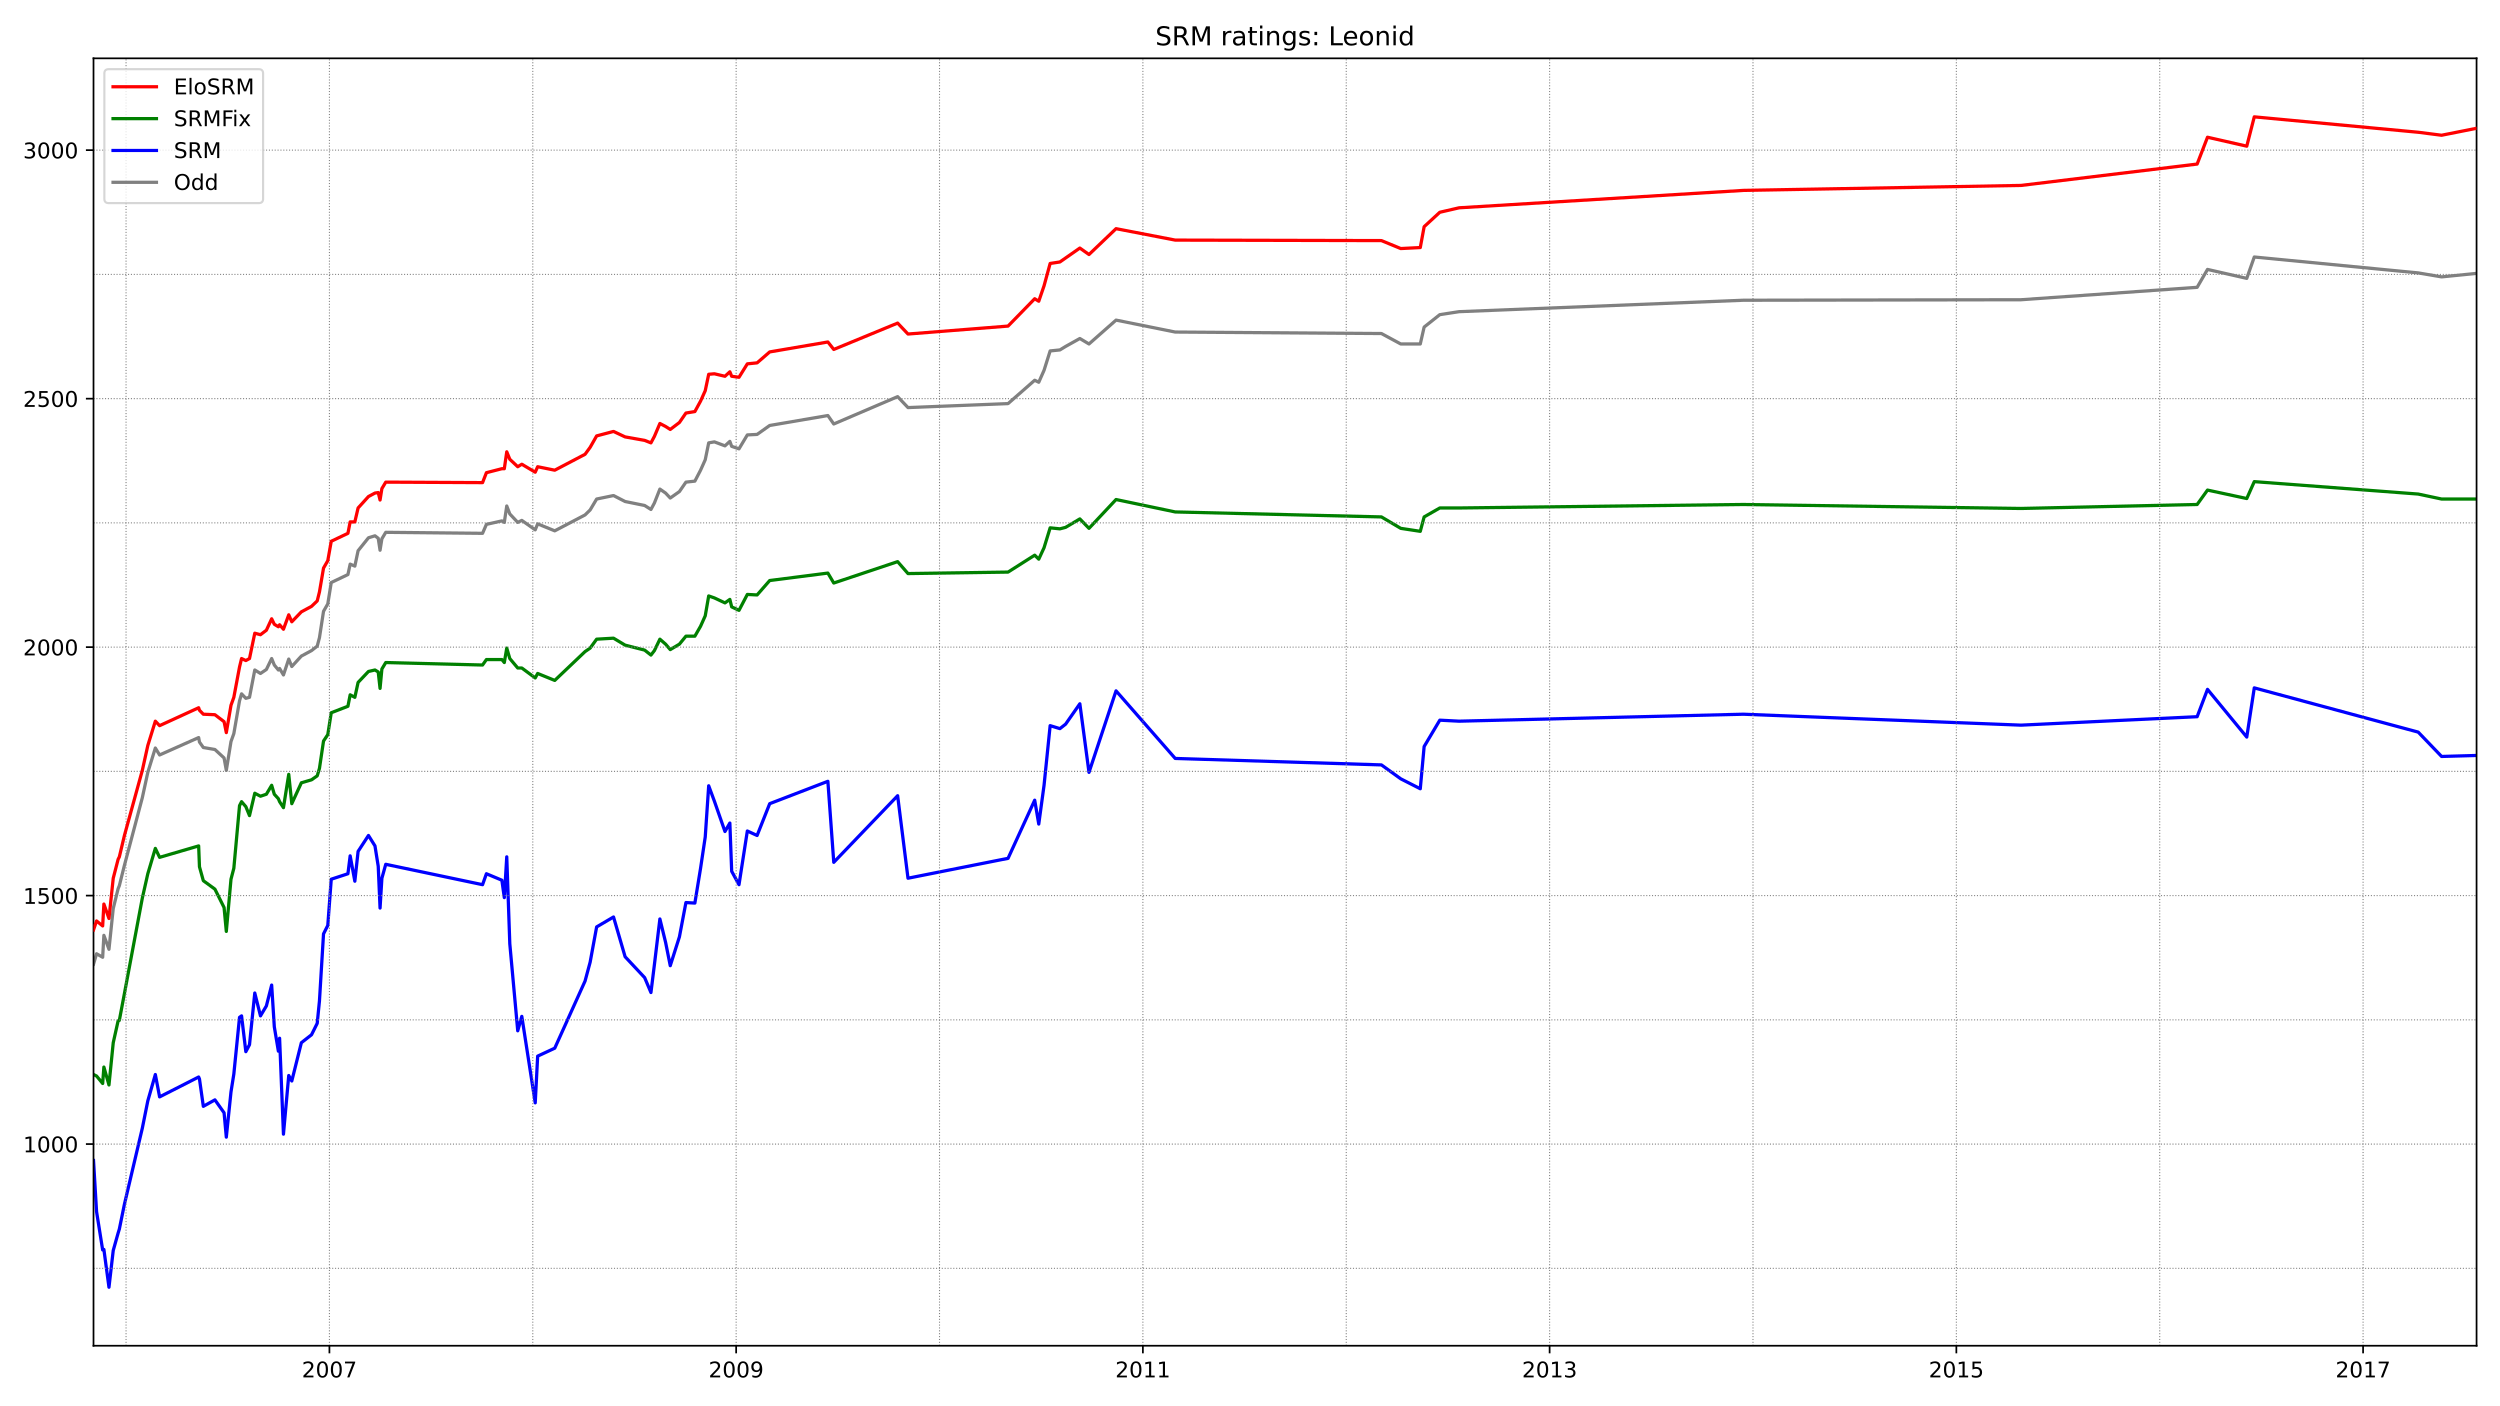 <?xml version="1.0" encoding="utf-8" standalone="no"?>
<!DOCTYPE svg PUBLIC "-//W3C//DTD SVG 1.1//EN"
  "http://www.w3.org/Graphics/SVG/1.1/DTD/svg11.dtd">
<!-- Created with matplotlib (https://matplotlib.org/) -->
<svg height="648pt" version="1.1" viewBox="0 0 1152 648" width="1152pt" xmlns="http://www.w3.org/2000/svg" xmlns:xlink="http://www.w3.org/1999/xlink">
 <defs>
  <style type="text/css">*{stroke-linecap:butt;stroke-linejoin:round;}</style>
 </defs>
 <g id="figure_1">
  <g id="patch_1">
   <path d="M 0 648 
L 1152 648 
L 1152 0 
L 0 0 
z
" style="fill:#ffffff;"/>
  </g>
  <g id="axes_1">
   <g id="patch_2">
    <path d="M 43.09 620.12 
L 1141.2 620.12 
L 1141.2 26.88 
L 43.09 26.88 
z
" style="fill:#ffffff;"/>
   </g>
   <g id="line2d_1">
    <path clip-path="url(#p9b3bb4337b)" d="M 43.09 444.301 
L 44.496 439.492 
L 47.307 441.095 
L 47.869 431.018 
L 50.212 437.43 
L 52.18 418.652 
L 54.429 409.492 
L 54.991 408.118 
L 57.334 398.728 
L 65.581 367.584 
L 68.111 355.904 
L 71.578 344.683 
L 73.546 347.889 
L 91.539 339.874 
L 91.914 341.935 
L 93.694 344.454 
L 99.036 345.37 
L 103.253 349.263 
L 104.284 354.988 
L 106.439 341.706 
L 107.751 338.042 
L 110.375 322.927 
L 111.312 319.721 
L 113.28 321.782 
L 114.967 321.324 
L 117.403 308.729 
L 120.027 310.332 
L 122.745 308.5 
L 125.181 303.462 
L 126.399 306.439 
L 128.274 308.729 
L 128.836 308.042 
L 130.616 311.019 
L 133.053 303.691 
L 134.459 307.126 
L 138.863 302.317 
L 143.549 299.798 
L 146.173 297.737 
L 147.203 293.844 
L 149.078 281.706 
L 151.046 278.271 
L 152.639 268.424 
L 160.323 264.76 
L 161.354 259.951 
L 163.509 260.867 
L 165.009 253.768 
L 169.788 247.814 
L 172.787 246.897 
L 174.286 248.043 
L 175.129 253.539 
L 175.973 248.272 
L 177.753 245.294 
L 222.36 245.752 
L 224.14 241.63 
L 231.262 240.027 
L 232.387 240.714 
L 233.512 233.157 
L 234.917 236.821 
L 238.572 240.714 
L 240.446 239.798 
L 246.631 244.149 
L 247.756 241.401 
L 255.627 244.607 
L 269.59 237.279 
L 271.933 234.989 
L 274.932 229.951 
L 282.71 228.348 
L 288.052 231.096 
L 297.048 232.928 
L 299.953 234.76 
L 301.546 231.783 
L 304.076 225.371 
L 306.7 227.203 
L 308.855 229.493 
L 313.072 226.516 
L 316.071 222.165 
L 320.195 221.707 
L 322.818 216.669 
L 324.974 211.86 
L 326.567 204.073 
L 329.191 203.615 
L 334.064 205.447 
L 336.313 203.386 
L 337.156 205.676 
L 340.53 206.821 
L 344.372 200.409 
L 348.87 200.18 
L 354.68 196.058 
L 381.482 191.478 
L 384.199 195.371 
L 413.625 182.776 
L 418.404 187.814 
L 464.51 185.982 
L 476.786 175.219 
L 478.661 176.135 
L 481.097 170.639 
L 483.908 161.707 
L 488.406 161.249 
L 491.03 159.646 
L 497.59 155.982 
L 501.807 158.501 
L 514.271 147.509 
L 541.541 153.005 
L 636.564 153.692 
L 645.467 158.501 
L 654.463 158.501 
L 656.244 150.715 
L 663.459 144.99 
L 672.362 143.616 
L 803.37 138.349 
L 931.286 138.12 
L 1012.441 132.395 
L 1017.22 124.15 
L 1035.306 128.272 
L 1038.773 118.425 
L 1114.305 125.753 
L 1125.082 127.585 
L 1141.2 125.982 
" style="fill:none;stroke:#808080;stroke-linecap:square;stroke-width:1.5;"/>
   </g>
   <g id="line2d_2">
    <path clip-path="url(#p9b3bb4337b)" d="M 43.09 534.758 
L 44.496 558.346 
L 47.307 575.979 
L 47.869 575.75 
L 50.212 593.155 
L 52.18 576.208 
L 54.429 568.193 
L 54.991 566.361 
L 57.334 554.911 
L 65.581 519.873 
L 68.111 507.277 
L 71.578 495.14 
L 73.546 505.445 
L 91.539 496.285 
L 91.914 497.201 
L 93.694 509.796 
L 99.036 506.819 
L 103.253 512.773 
L 104.284 523.995 
L 106.439 503.155 
L 107.751 494.911 
L 110.375 468.804 
L 111.312 468.117 
L 113.28 484.606 
L 114.967 481.4 
L 117.403 457.583 
L 120.027 468.117 
L 122.745 463.537 
L 125.181 453.919 
L 126.399 473.155 
L 128.274 484.377 
L 128.836 478.423 
L 130.616 522.621 
L 133.053 495.598 
L 134.459 498.117 
L 138.863 480.484 
L 143.549 476.82 
L 146.173 471.552 
L 147.203 461.247 
L 149.078 430.331 
L 151.046 426.438 
L 152.639 405.141 
L 160.323 402.622 
L 161.354 394.377 
L 163.509 406.057 
L 165.009 392.316 
L 169.788 384.988 
L 172.787 389.797 
L 174.286 399.186 
L 175.129 418.423 
L 175.973 404.683 
L 177.753 398.27 
L 222.36 407.66 
L 224.14 402.622 
L 231.262 405.599 
L 232.387 413.614 
L 233.512 394.835 
L 234.917 434.911 
L 238.572 474.987 
L 240.446 468.346 
L 246.631 508.193 
L 247.756 486.667 
L 255.627 483.003 
L 269.59 452.087 
L 271.933 443.385 
L 274.932 427.125 
L 282.71 422.545 
L 288.052 440.866 
L 297.048 450.484 
L 299.953 457.354 
L 301.546 444.53 
L 304.076 423.461 
L 306.7 434.224 
L 308.855 444.988 
L 313.072 431.705 
L 316.071 415.904 
L 320.195 416.133 
L 322.818 400.103 
L 324.974 385.675 
L 326.567 362.088 
L 329.191 369.187 
L 334.064 383.156 
L 336.313 379.263 
L 337.156 401.477 
L 340.53 407.66 
L 344.372 382.927 
L 348.87 384.988 
L 354.68 370.332 
L 381.482 360.026 
L 384.199 397.354 
L 413.625 366.668 
L 418.404 404.683 
L 464.51 395.522 
L 476.786 368.729 
L 478.661 379.721 
L 481.097 361.859 
L 483.908 334.378 
L 488.406 335.752 
L 491.03 333.691 
L 497.59 324.302 
L 501.807 355.904 
L 514.271 318.347 
L 541.541 349.492 
L 636.564 352.469 
L 645.467 358.881 
L 654.463 363.462 
L 656.244 343.996 
L 663.459 331.859 
L 672.362 332.317 
L 803.37 329.111 
L 931.286 334.149 
L 1012.441 330.256 
L 1017.22 317.66 
L 1035.306 339.645 
L 1038.773 316.973 
L 1114.305 337.355 
L 1125.082 348.576 
L 1141.2 348.118 
" style="fill:none;stroke:#0000ff;stroke-linecap:square;stroke-width:1.5;"/>
   </g>
   <g id="matplotlib.axis_1">
    <g id="xtick_1">
     <g id="line2d_3">
      <defs>
       <path d="M 0 0 
L 0 3.5 
" id="mb592394fd0" style="stroke:#000000;stroke-width:0.8;"/>
      </defs>
      <g>
       <use style="stroke:#000000;stroke-width:0.8;" x="151.795" xlink:href="#mb592394fd0" y="620.12"/>
      </g>
     </g>
     <g id="text_1">
      <!-- 2007 -->
      <g transform="translate(139.07 634.718)scale(0.1 -0.1)">
       <defs>
        <path d="M 19.188 8.297 
L 53.609 8.297 
L 53.609 0 
L 7.328 0 
L 7.328 8.297 
Q 12.938 14.109 22.625 23.891 
Q 32.328 33.688 34.812 36.531 
Q 39.547 41.844 41.422 45.531 
Q 43.312 49.219 43.312 52.781 
Q 43.312 58.594 39.234 62.25 
Q 35.156 65.922 28.609 65.922 
Q 23.969 65.922 18.812 64.312 
Q 13.672 62.703 7.812 59.422 
L 7.812 69.391 
Q 13.766 71.781 18.938 73 
Q 24.125 74.219 28.422 74.219 
Q 39.75 74.219 46.484 68.547 
Q 53.219 62.891 53.219 53.422 
Q 53.219 48.922 51.531 44.891 
Q 49.859 40.875 45.406 35.406 
Q 44.188 33.984 37.641 27.219 
Q 31.109 20.453 19.188 8.297 
z
" id="DejaVuSans-50"/>
        <path d="M 31.781 66.406 
Q 24.172 66.406 20.328 58.906 
Q 16.5 51.422 16.5 36.375 
Q 16.5 21.391 20.328 13.891 
Q 24.172 6.391 31.781 6.391 
Q 39.453 6.391 43.281 13.891 
Q 47.125 21.391 47.125 36.375 
Q 47.125 51.422 43.281 58.906 
Q 39.453 66.406 31.781 66.406 
z
M 31.781 74.219 
Q 44.047 74.219 50.516 64.516 
Q 56.984 54.828 56.984 36.375 
Q 56.984 17.969 50.516 8.266 
Q 44.047 -1.422 31.781 -1.422 
Q 19.531 -1.422 13.062 8.266 
Q 6.594 17.969 6.594 36.375 
Q 6.594 54.828 13.062 64.516 
Q 19.531 74.219 31.781 74.219 
z
" id="DejaVuSans-48"/>
        <path d="M 8.203 72.906 
L 55.078 72.906 
L 55.078 68.703 
L 28.609 0 
L 18.312 0 
L 43.219 64.594 
L 8.203 64.594 
z
" id="DejaVuSans-55"/>
       </defs>
       <use xlink:href="#DejaVuSans-50"/>
       <use x="63.623" xlink:href="#DejaVuSans-48"/>
       <use x="127.246" xlink:href="#DejaVuSans-48"/>
       <use x="190.869" xlink:href="#DejaVuSans-55"/>
      </g>
     </g>
    </g>
    <g id="xtick_2">
     <g id="line2d_4">
      <g>
       <use style="stroke:#000000;stroke-width:0.8;" x="339.218" xlink:href="#mb592394fd0" y="620.12"/>
      </g>
     </g>
     <g id="text_2">
      <!-- 2009 -->
      <g transform="translate(326.493 634.718)scale(0.1 -0.1)">
       <defs>
        <path d="M 10.984 1.516 
L 10.984 10.5 
Q 14.703 8.734 18.5 7.812 
Q 22.312 6.891 25.984 6.891 
Q 35.75 6.891 40.891 13.453 
Q 46.047 20.016 46.781 33.406 
Q 43.953 29.203 39.594 26.953 
Q 35.25 24.703 29.984 24.703 
Q 19.047 24.703 12.672 31.312 
Q 6.297 37.938 6.297 49.422 
Q 6.297 60.641 12.938 67.422 
Q 19.578 74.219 30.609 74.219 
Q 43.266 74.219 49.922 64.516 
Q 56.594 54.828 56.594 36.375 
Q 56.594 19.141 48.406 8.859 
Q 40.234 -1.422 26.422 -1.422 
Q 22.703 -1.422 18.891 -0.688 
Q 15.094 0.047 10.984 1.516 
z
M 30.609 32.422 
Q 37.25 32.422 41.125 36.953 
Q 45.016 41.5 45.016 49.422 
Q 45.016 57.281 41.125 61.844 
Q 37.25 66.406 30.609 66.406 
Q 23.969 66.406 20.094 61.844 
Q 16.219 57.281 16.219 49.422 
Q 16.219 41.5 20.094 36.953 
Q 23.969 32.422 30.609 32.422 
z
" id="DejaVuSans-57"/>
       </defs>
       <use xlink:href="#DejaVuSans-50"/>
       <use x="63.623" xlink:href="#DejaVuSans-48"/>
       <use x="127.246" xlink:href="#DejaVuSans-48"/>
       <use x="190.869" xlink:href="#DejaVuSans-57"/>
      </g>
     </g>
    </g>
    <g id="xtick_3">
     <g id="line2d_5">
      <g>
       <use style="stroke:#000000;stroke-width:0.8;" x="526.641" xlink:href="#mb592394fd0" y="620.12"/>
      </g>
     </g>
     <g id="text_3">
      <!-- 2011 -->
      <g transform="translate(513.916 634.718)scale(0.1 -0.1)">
       <defs>
        <path d="M 12.406 8.297 
L 28.516 8.297 
L 28.516 63.922 
L 10.984 60.406 
L 10.984 69.391 
L 28.422 72.906 
L 38.281 72.906 
L 38.281 8.297 
L 54.391 8.297 
L 54.391 0 
L 12.406 0 
z
" id="DejaVuSans-49"/>
       </defs>
       <use xlink:href="#DejaVuSans-50"/>
       <use x="63.623" xlink:href="#DejaVuSans-48"/>
       <use x="127.246" xlink:href="#DejaVuSans-49"/>
       <use x="190.869" xlink:href="#DejaVuSans-49"/>
      </g>
     </g>
    </g>
    <g id="xtick_4">
     <g id="line2d_6">
      <g>
       <use style="stroke:#000000;stroke-width:0.8;" x="714.064" xlink:href="#mb592394fd0" y="620.12"/>
      </g>
     </g>
     <g id="text_4">
      <!-- 2013 -->
      <g transform="translate(701.339 634.718)scale(0.1 -0.1)">
       <defs>
        <path d="M 40.578 39.312 
Q 47.656 37.797 51.625 33 
Q 55.609 28.219 55.609 21.188 
Q 55.609 10.406 48.188 4.484 
Q 40.766 -1.422 27.094 -1.422 
Q 22.516 -1.422 17.656 -0.516 
Q 12.797 0.391 7.625 2.203 
L 7.625 11.719 
Q 11.719 9.328 16.594 8.109 
Q 21.484 6.891 26.812 6.891 
Q 36.078 6.891 40.938 10.547 
Q 45.797 14.203 45.797 21.188 
Q 45.797 27.641 41.281 31.266 
Q 36.766 34.906 28.719 34.906 
L 20.219 34.906 
L 20.219 43.016 
L 29.109 43.016 
Q 36.375 43.016 40.234 45.922 
Q 44.094 48.828 44.094 54.297 
Q 44.094 59.906 40.109 62.906 
Q 36.141 65.922 28.719 65.922 
Q 24.656 65.922 20.016 65.031 
Q 15.375 64.156 9.812 62.312 
L 9.812 71.094 
Q 15.438 72.656 20.344 73.438 
Q 25.25 74.219 29.594 74.219 
Q 40.828 74.219 47.359 69.109 
Q 53.906 64.016 53.906 55.328 
Q 53.906 49.266 50.438 45.094 
Q 46.969 40.922 40.578 39.312 
z
" id="DejaVuSans-51"/>
       </defs>
       <use xlink:href="#DejaVuSans-50"/>
       <use x="63.623" xlink:href="#DejaVuSans-48"/>
       <use x="127.246" xlink:href="#DejaVuSans-49"/>
       <use x="190.869" xlink:href="#DejaVuSans-51"/>
      </g>
     </g>
    </g>
    <g id="xtick_5">
     <g id="line2d_7">
      <g>
       <use style="stroke:#000000;stroke-width:0.8;" x="901.486" xlink:href="#mb592394fd0" y="620.12"/>
      </g>
     </g>
     <g id="text_5">
      <!-- 2015 -->
      <g transform="translate(888.761 634.718)scale(0.1 -0.1)">
       <defs>
        <path d="M 10.797 72.906 
L 49.516 72.906 
L 49.516 64.594 
L 19.828 64.594 
L 19.828 46.734 
Q 21.969 47.469 24.109 47.828 
Q 26.266 48.188 28.422 48.188 
Q 40.625 48.188 47.75 41.5 
Q 54.891 34.812 54.891 23.391 
Q 54.891 11.625 47.562 5.094 
Q 40.234 -1.422 26.906 -1.422 
Q 22.312 -1.422 17.547 -0.641 
Q 12.797 0.141 7.719 1.703 
L 7.719 11.625 
Q 12.109 9.234 16.797 8.062 
Q 21.484 6.891 26.703 6.891 
Q 35.156 6.891 40.078 11.328 
Q 45.016 15.766 45.016 23.391 
Q 45.016 31 40.078 35.438 
Q 35.156 39.891 26.703 39.891 
Q 22.75 39.891 18.812 39.016 
Q 14.891 38.141 10.797 36.281 
z
" id="DejaVuSans-53"/>
       </defs>
       <use xlink:href="#DejaVuSans-50"/>
       <use x="63.623" xlink:href="#DejaVuSans-48"/>
       <use x="127.246" xlink:href="#DejaVuSans-49"/>
       <use x="190.869" xlink:href="#DejaVuSans-53"/>
      </g>
     </g>
    </g>
    <g id="xtick_6">
     <g id="line2d_8">
      <g>
       <use style="stroke:#000000;stroke-width:0.8;" x="1088.909" xlink:href="#mb592394fd0" y="620.12"/>
      </g>
     </g>
     <g id="text_6">
      <!-- 2017 -->
      <g transform="translate(1076.184 634.718)scale(0.1 -0.1)">
       <use xlink:href="#DejaVuSans-50"/>
       <use x="63.623" xlink:href="#DejaVuSans-48"/>
       <use x="127.246" xlink:href="#DejaVuSans-49"/>
       <use x="190.869" xlink:href="#DejaVuSans-55"/>
      </g>
     </g>
    </g>
   </g>
   <g id="matplotlib.axis_2">
    <g id="ytick_1">
     <g id="line2d_9">
      <defs>
       <path d="M 0 0 
L -3.5 0 
" id="m589c0d7028" style="stroke:#000000;stroke-width:0.8;"/>
      </defs>
      <g>
       <use style="stroke:#000000;stroke-width:0.8;" x="43.09" xlink:href="#m589c0d7028" y="527.201"/>
      </g>
     </g>
     <g id="text_7">
      <!-- 1000 -->
      <g transform="translate(10.64 531)scale(0.1 -0.1)">
       <use xlink:href="#DejaVuSans-49"/>
       <use x="63.623" xlink:href="#DejaVuSans-48"/>
       <use x="127.246" xlink:href="#DejaVuSans-48"/>
       <use x="190.869" xlink:href="#DejaVuSans-48"/>
      </g>
     </g>
    </g>
    <g id="ytick_2">
     <g id="line2d_10">
      <g>
       <use style="stroke:#000000;stroke-width:0.8;" x="43.09" xlink:href="#m589c0d7028" y="412.698"/>
      </g>
     </g>
     <g id="text_8">
      <!-- 1500 -->
      <g transform="translate(10.64 416.497)scale(0.1 -0.1)">
       <use xlink:href="#DejaVuSans-49"/>
       <use x="63.623" xlink:href="#DejaVuSans-53"/>
       <use x="127.246" xlink:href="#DejaVuSans-48"/>
       <use x="190.869" xlink:href="#DejaVuSans-48"/>
      </g>
     </g>
    </g>
    <g id="ytick_3">
     <g id="line2d_11">
      <g>
       <use style="stroke:#000000;stroke-width:0.8;" x="43.09" xlink:href="#m589c0d7028" y="298.195"/>
      </g>
     </g>
     <g id="text_9">
      <!-- 2000 -->
      <g transform="translate(10.64 301.994)scale(0.1 -0.1)">
       <use xlink:href="#DejaVuSans-50"/>
       <use x="63.623" xlink:href="#DejaVuSans-48"/>
       <use x="127.246" xlink:href="#DejaVuSans-48"/>
       <use x="190.869" xlink:href="#DejaVuSans-48"/>
      </g>
     </g>
    </g>
    <g id="ytick_4">
     <g id="line2d_12">
      <g>
       <use style="stroke:#000000;stroke-width:0.8;" x="43.09" xlink:href="#m589c0d7028" y="183.692"/>
      </g>
     </g>
     <g id="text_10">
      <!-- 2500 -->
      <g transform="translate(10.64 187.491)scale(0.1 -0.1)">
       <use xlink:href="#DejaVuSans-50"/>
       <use x="63.623" xlink:href="#DejaVuSans-53"/>
       <use x="127.246" xlink:href="#DejaVuSans-48"/>
       <use x="190.869" xlink:href="#DejaVuSans-48"/>
      </g>
     </g>
    </g>
    <g id="ytick_5">
     <g id="line2d_13">
      <g>
       <use style="stroke:#000000;stroke-width:0.8;" x="43.09" xlink:href="#m589c0d7028" y="69.189"/>
      </g>
     </g>
     <g id="text_11">
      <!-- 3000 -->
      <g transform="translate(10.64 72.988)scale(0.1 -0.1)">
       <use xlink:href="#DejaVuSans-51"/>
       <use x="63.623" xlink:href="#DejaVuSans-48"/>
       <use x="127.246" xlink:href="#DejaVuSans-48"/>
       <use x="190.869" xlink:href="#DejaVuSans-48"/>
      </g>
     </g>
    </g>
   </g>
   <g id="line2d_14">
    <path clip-path="url(#p9b3bb4337b)" d="M 43.09 495.14 
L 44.496 495.827 
L 47.307 499.262 
L 47.869 491.705 
L 50.212 499.949 
L 52.18 480.484 
L 54.429 470.407 
L 54.991 470.178 
L 57.334 457.812 
L 65.581 413.843 
L 68.111 402.622 
L 71.578 390.942 
L 73.546 395.064 
L 91.539 389.797 
L 91.914 399.415 
L 93.694 405.828 
L 99.036 409.721 
L 103.253 418.194 
L 104.284 429.186 
L 106.439 405.141 
L 107.751 400.103 
L 110.375 371.248 
L 111.312 369.416 
L 113.28 371.706 
L 114.967 375.828 
L 117.403 365.523 
L 120.027 366.897 
L 122.745 365.981 
L 125.181 361.859 
L 126.399 365.981 
L 128.274 368.042 
L 128.836 369.416 
L 130.616 372.164 
L 133.053 356.82 
L 134.459 370.332 
L 138.863 360.713 
L 143.549 359.339 
L 146.173 357.507 
L 147.203 354.072 
L 149.078 341.477 
L 151.046 338.5 
L 152.639 328.424 
L 160.323 325.447 
L 161.354 320.179 
L 163.509 321.324 
L 165.009 314.454 
L 169.788 309.416 
L 172.787 308.729 
L 174.286 309.645 
L 175.129 317.202 
L 175.973 308.271 
L 177.753 305.294 
L 222.36 306.439 
L 224.14 303.92 
L 231.262 303.92 
L 232.387 305.294 
L 233.512 298.653 
L 234.917 303.462 
L 238.572 307.813 
L 240.446 307.813 
L 246.631 312.393 
L 247.756 310.332 
L 255.627 313.538 
L 269.59 300.256 
L 271.933 298.653 
L 274.932 294.531 
L 282.71 294.073 
L 288.052 297.279 
L 297.048 299.569 
L 299.953 301.859 
L 301.546 299.798 
L 304.076 294.531 
L 306.7 296.821 
L 308.855 299.34 
L 313.072 296.821 
L 316.071 293.157 
L 320.195 293.157 
L 322.818 288.577 
L 324.974 283.767 
L 326.567 274.607 
L 329.191 275.523 
L 334.064 277.813 
L 336.313 276.21 
L 337.156 279.645 
L 340.53 281.248 
L 344.372 273.92 
L 348.87 274.149 
L 354.68 267.508 
L 381.482 264.073 
L 384.199 268.653 
L 413.625 258.806 
L 418.404 264.302 
L 464.51 263.615 
L 476.786 255.829 
L 478.661 257.661 
L 481.097 252.394 
L 483.908 243.233 
L 488.406 243.691 
L 491.03 243.004 
L 497.59 239.111 
L 501.807 243.462 
L 514.271 230.18 
L 541.541 235.905 
L 636.564 238.195 
L 645.467 243.462 
L 654.463 244.836 
L 656.244 238.195 
L 663.459 234.073 
L 672.362 234.073 
L 803.37 232.47 
L 931.286 234.302 
L 1012.441 232.47 
L 1017.22 225.829 
L 1035.306 229.722 
L 1038.773 221.936 
L 1114.305 227.661 
L 1125.082 229.951 
L 1141.2 229.951 
" style="fill:none;stroke:#008000;stroke-linecap:square;stroke-width:1.5;"/>
   </g>
   <g id="line2d_15">
    <path clip-path="url(#p9b3bb4337b)" d="M 43.09 584.452 
L 1141.2 584.452 
" style="fill:none;stroke:#808080;stroke-dasharray:0.5,0.825;stroke-dashoffset:0;stroke-width:0.5;"/>
   </g>
   <g id="line2d_16">
    <path clip-path="url(#p9b3bb4337b)" d="M 43.09 527.201 
L 1141.2 527.201 
" style="fill:none;stroke:#808080;stroke-dasharray:0.5,0.825;stroke-dashoffset:0;stroke-width:0.5;"/>
   </g>
   <g id="line2d_17">
    <path clip-path="url(#p9b3bb4337b)" d="M 43.09 469.949 
L 1141.2 469.949 
" style="fill:none;stroke:#808080;stroke-dasharray:0.5,0.825;stroke-dashoffset:0;stroke-width:0.5;"/>
   </g>
   <g id="line2d_18">
    <path clip-path="url(#p9b3bb4337b)" d="M 43.09 412.698 
L 1141.2 412.698 
" style="fill:none;stroke:#808080;stroke-dasharray:0.5,0.825;stroke-dashoffset:0;stroke-width:0.5;"/>
   </g>
   <g id="line2d_19">
    <path clip-path="url(#p9b3bb4337b)" d="M 43.09 355.446 
L 1141.2 355.446 
" style="fill:none;stroke:#808080;stroke-dasharray:0.5,0.825;stroke-dashoffset:0;stroke-width:0.5;"/>
   </g>
   <g id="line2d_20">
    <path clip-path="url(#p9b3bb4337b)" d="M 43.09 298.195 
L 1141.2 298.195 
" style="fill:none;stroke:#808080;stroke-dasharray:0.5,0.825;stroke-dashoffset:0;stroke-width:0.5;"/>
   </g>
   <g id="line2d_21">
    <path clip-path="url(#p9b3bb4337b)" d="M 43.09 240.943 
L 1141.2 240.943 
" style="fill:none;stroke:#808080;stroke-dasharray:0.5,0.825;stroke-dashoffset:0;stroke-width:0.5;"/>
   </g>
   <g id="line2d_22">
    <path clip-path="url(#p9b3bb4337b)" d="M 43.09 183.692 
L 1141.2 183.692 
" style="fill:none;stroke:#808080;stroke-dasharray:0.5,0.825;stroke-dashoffset:0;stroke-width:0.5;"/>
   </g>
   <g id="line2d_23">
    <path clip-path="url(#p9b3bb4337b)" d="M 43.09 126.44 
L 1141.2 126.44 
" style="fill:none;stroke:#808080;stroke-dasharray:0.5,0.825;stroke-dashoffset:0;stroke-width:0.5;"/>
   </g>
   <g id="line2d_24">
    <path clip-path="url(#p9b3bb4337b)" d="M 43.09 69.189 
L 1141.2 69.189 
" style="fill:none;stroke:#808080;stroke-dasharray:0.5,0.825;stroke-dashoffset:0;stroke-width:0.5;"/>
   </g>
   <g id="line2d_25">
    <path clip-path="url(#p9b3bb4337b)" d="M 58.084 620.12 
L 58.084 26.88 
" style="fill:none;stroke:#808080;stroke-dasharray:0.5,0.825;stroke-dashoffset:0;stroke-width:0.5;"/>
   </g>
   <g id="line2d_26">
    <path clip-path="url(#p9b3bb4337b)" d="M 151.795 620.12 
L 151.795 26.88 
" style="fill:none;stroke:#808080;stroke-dasharray:0.5,0.825;stroke-dashoffset:0;stroke-width:0.5;"/>
   </g>
   <g id="line2d_27">
    <path clip-path="url(#p9b3bb4337b)" d="M 245.507 620.12 
L 245.507 26.88 
" style="fill:none;stroke:#808080;stroke-dasharray:0.5,0.825;stroke-dashoffset:0;stroke-width:0.5;"/>
   </g>
   <g id="line2d_28">
    <path clip-path="url(#p9b3bb4337b)" d="M 339.218 620.12 
L 339.218 26.88 
" style="fill:none;stroke:#808080;stroke-dasharray:0.5,0.825;stroke-dashoffset:0;stroke-width:0.5;"/>
   </g>
   <g id="line2d_29">
    <path clip-path="url(#p9b3bb4337b)" d="M 432.929 620.12 
L 432.929 26.88 
" style="fill:none;stroke:#808080;stroke-dasharray:0.5,0.825;stroke-dashoffset:0;stroke-width:0.5;"/>
   </g>
   <g id="line2d_30">
    <path clip-path="url(#p9b3bb4337b)" d="M 526.641 620.12 
L 526.641 26.88 
" style="fill:none;stroke:#808080;stroke-dasharray:0.5,0.825;stroke-dashoffset:0;stroke-width:0.5;"/>
   </g>
   <g id="line2d_31">
    <path clip-path="url(#p9b3bb4337b)" d="M 620.352 620.12 
L 620.352 26.88 
" style="fill:none;stroke:#808080;stroke-dasharray:0.5,0.825;stroke-dashoffset:0;stroke-width:0.5;"/>
   </g>
   <g id="line2d_32">
    <path clip-path="url(#p9b3bb4337b)" d="M 714.064 620.12 
L 714.064 26.88 
" style="fill:none;stroke:#808080;stroke-dasharray:0.5,0.825;stroke-dashoffset:0;stroke-width:0.5;"/>
   </g>
   <g id="line2d_33">
    <path clip-path="url(#p9b3bb4337b)" d="M 807.775 620.12 
L 807.775 26.88 
" style="fill:none;stroke:#808080;stroke-dasharray:0.5,0.825;stroke-dashoffset:0;stroke-width:0.5;"/>
   </g>
   <g id="line2d_34">
    <path clip-path="url(#p9b3bb4337b)" d="M 901.486 620.12 
L 901.486 26.88 
" style="fill:none;stroke:#808080;stroke-dasharray:0.5,0.825;stroke-dashoffset:0;stroke-width:0.5;"/>
   </g>
   <g id="line2d_35">
    <path clip-path="url(#p9b3bb4337b)" d="M 995.198 620.12 
L 995.198 26.88 
" style="fill:none;stroke:#808080;stroke-dasharray:0.5,0.825;stroke-dashoffset:0;stroke-width:0.5;"/>
   </g>
   <g id="line2d_36">
    <path clip-path="url(#p9b3bb4337b)" d="M 1088.909 620.12 
L 1088.909 26.88 
" style="fill:none;stroke:#808080;stroke-dasharray:0.5,0.825;stroke-dashoffset:0;stroke-width:0.5;"/>
   </g>
   <g id="patch_3">
    <path d="M 43.09 620.12 
L 43.09 26.88 
" style="fill:none;stroke:#000000;stroke-linecap:square;stroke-linejoin:miter;stroke-width:0.8;"/>
   </g>
   <g id="patch_4">
    <path d="M 1141.2 620.12 
L 1141.2 26.88 
" style="fill:none;stroke:#000000;stroke-linecap:square;stroke-linejoin:miter;stroke-width:0.8;"/>
   </g>
   <g id="patch_5">
    <path d="M 43.09 620.12 
L 1141.2 620.12 
" style="fill:none;stroke:#000000;stroke-linecap:square;stroke-linejoin:miter;stroke-width:0.8;"/>
   </g>
   <g id="patch_6">
    <path d="M 43.09 26.88 
L 1141.2 26.88 
" style="fill:none;stroke:#000000;stroke-linecap:square;stroke-linejoin:miter;stroke-width:0.8;"/>
   </g>
   <g id="line2d_37">
    <path clip-path="url(#p9b3bb4337b)" d="M 43.09 428.499 
L 44.496 424.377 
L 47.307 426.667 
L 47.869 416.591 
L 50.212 423.232 
L 52.18 404.683 
L 54.429 395.98 
L 54.991 394.835 
L 57.334 384.988 
L 65.581 354.988 
L 68.111 343.538 
L 71.578 332.317 
L 73.546 334.378 
L 91.539 326.134 
L 91.914 327.279 
L 93.694 329.111 
L 99.036 329.34 
L 103.253 332.546 
L 104.284 337.584 
L 106.439 324.989 
L 107.751 321.324 
L 110.375 307.355 
L 111.312 303.462 
L 113.28 304.378 
L 114.967 303.462 
L 117.403 291.783 
L 120.027 292.47 
L 122.745 290.409 
L 125.181 285.141 
L 126.399 287.661 
L 128.274 288.806 
L 128.836 287.89 
L 130.616 289.951 
L 133.053 283.309 
L 134.459 286.516 
L 138.863 281.935 
L 143.549 279.416 
L 146.173 276.897 
L 147.203 272.775 
L 149.078 261.783 
L 151.046 258.348 
L 152.639 249.417 
L 160.323 245.752 
L 161.354 240.485 
L 163.509 240.485 
L 165.009 234.073 
L 169.788 228.806 
L 172.787 227.203 
L 174.286 226.974 
L 175.129 230.409 
L 175.973 225.142 
L 177.753 222.165 
L 222.36 222.394 
L 224.14 217.814 
L 231.262 215.982 
L 232.387 215.982 
L 233.512 208.195 
L 234.917 211.631 
L 238.572 215.066 
L 240.446 213.921 
L 246.631 217.585 
L 247.756 215.066 
L 255.627 216.669 
L 269.59 209.341 
L 271.933 206.134 
L 274.932 200.867 
L 282.71 198.806 
L 288.052 201.325 
L 297.048 202.928 
L 299.953 204.073 
L 301.546 201.096 
L 304.076 195.142 
L 306.7 196.516 
L 308.855 197.89 
L 313.072 194.684 
L 316.071 190.333 
L 320.195 189.646 
L 322.818 184.837 
L 324.974 180.028 
L 326.567 172.471 
L 329.191 172.242 
L 334.064 173.387 
L 336.313 171.326 
L 337.156 173.387 
L 340.53 173.845 
L 344.372 167.661 
L 348.87 167.203 
L 354.68 162.165 
L 381.482 157.585 
L 384.199 161.02 
L 413.625 148.883 
L 418.404 153.921 
L 464.51 150.257 
L 476.786 137.662 
L 478.661 138.807 
L 481.097 131.707 
L 483.908 121.402 
L 488.406 120.715 
L 491.03 118.883 
L 497.59 114.303 
L 501.807 117.28 
L 514.271 105.372 
L 541.541 110.639 
L 636.564 110.868 
L 645.467 114.532 
L 654.463 114.074 
L 656.244 104.456 
L 663.459 97.815 
L 672.362 95.754 
L 803.37 87.738 
L 931.286 85.448 
L 1012.441 75.601 
L 1017.22 63.235 
L 1035.306 67.357 
L 1038.773 53.845 
L 1114.305 60.945 
L 1125.082 62.319 
L 1141.2 59.113 
" style="fill:none;stroke:#ff0000;stroke-linecap:square;stroke-width:1.5;"/>
   </g>
   <g id="text_12">
    <!-- SRM ratings: Leonid -->
    <g transform="translate(532.376 20.88)scale(0.12 -0.12)">
     <defs>
      <path d="M 53.516 70.516 
L 53.516 60.891 
Q 47.906 63.578 42.922 64.891 
Q 37.938 66.219 33.297 66.219 
Q 25.25 66.219 20.875 63.094 
Q 16.5 59.969 16.5 54.203 
Q 16.5 49.359 19.406 46.891 
Q 22.312 44.438 30.422 42.922 
L 36.375 41.703 
Q 47.406 39.594 52.656 34.297 
Q 57.906 29 57.906 20.125 
Q 57.906 9.516 50.797 4.047 
Q 43.703 -1.422 29.984 -1.422 
Q 24.812 -1.422 18.969 -0.25 
Q 13.141 0.922 6.891 3.219 
L 6.891 13.375 
Q 12.891 10.016 18.656 8.297 
Q 24.422 6.594 29.984 6.594 
Q 38.422 6.594 43.016 9.906 
Q 47.609 13.234 47.609 19.391 
Q 47.609 24.75 44.312 27.781 
Q 41.016 30.812 33.5 32.328 
L 27.484 33.5 
Q 16.453 35.688 11.516 40.375 
Q 6.594 45.062 6.594 53.422 
Q 6.594 63.094 13.406 68.656 
Q 20.219 74.219 32.172 74.219 
Q 37.312 74.219 42.625 73.281 
Q 47.953 72.359 53.516 70.516 
z
" id="DejaVuSans-83"/>
      <path d="M 44.391 34.188 
Q 47.562 33.109 50.562 29.594 
Q 53.562 26.078 56.594 19.922 
L 66.609 0 
L 56 0 
L 46.688 18.703 
Q 43.062 26.031 39.672 28.422 
Q 36.281 30.812 30.422 30.812 
L 19.672 30.812 
L 19.672 0 
L 9.812 0 
L 9.812 72.906 
L 32.078 72.906 
Q 44.578 72.906 50.734 67.672 
Q 56.891 62.453 56.891 51.906 
Q 56.891 45.016 53.688 40.469 
Q 50.484 35.938 44.391 34.188 
z
M 19.672 64.797 
L 19.672 38.922 
L 32.078 38.922 
Q 39.203 38.922 42.844 42.219 
Q 46.484 45.516 46.484 51.906 
Q 46.484 58.297 42.844 61.547 
Q 39.203 64.797 32.078 64.797 
z
" id="DejaVuSans-82"/>
      <path d="M 9.812 72.906 
L 24.516 72.906 
L 43.109 23.297 
L 61.812 72.906 
L 76.516 72.906 
L 76.516 0 
L 66.891 0 
L 66.891 64.016 
L 48.094 14.016 
L 38.188 14.016 
L 19.391 64.016 
L 19.391 0 
L 9.812 0 
z
" id="DejaVuSans-77"/>
      <path id="DejaVuSans-32"/>
      <path d="M 41.109 46.297 
Q 39.594 47.172 37.812 47.578 
Q 36.031 48 33.891 48 
Q 26.266 48 22.188 43.047 
Q 18.109 38.094 18.109 28.812 
L 18.109 0 
L 9.078 0 
L 9.078 54.688 
L 18.109 54.688 
L 18.109 46.188 
Q 20.953 51.172 25.484 53.578 
Q 30.031 56 36.531 56 
Q 37.453 56 38.578 55.875 
Q 39.703 55.766 41.062 55.516 
z
" id="DejaVuSans-114"/>
      <path d="M 34.281 27.484 
Q 23.391 27.484 19.188 25 
Q 14.984 22.516 14.984 16.5 
Q 14.984 11.719 18.141 8.906 
Q 21.297 6.109 26.703 6.109 
Q 34.188 6.109 38.703 11.406 
Q 43.219 16.703 43.219 25.484 
L 43.219 27.484 
z
M 52.203 31.203 
L 52.203 0 
L 43.219 0 
L 43.219 8.297 
Q 40.141 3.328 35.547 0.953 
Q 30.953 -1.422 24.312 -1.422 
Q 15.922 -1.422 10.953 3.297 
Q 6 8.016 6 15.922 
Q 6 25.141 12.172 29.828 
Q 18.359 34.516 30.609 34.516 
L 43.219 34.516 
L 43.219 35.406 
Q 43.219 41.609 39.141 45 
Q 35.062 48.391 27.688 48.391 
Q 23 48.391 18.547 47.266 
Q 14.109 46.141 10.016 43.891 
L 10.016 52.203 
Q 14.938 54.109 19.578 55.047 
Q 24.219 56 28.609 56 
Q 40.484 56 46.344 49.844 
Q 52.203 43.703 52.203 31.203 
z
" id="DejaVuSans-97"/>
      <path d="M 18.312 70.219 
L 18.312 54.688 
L 36.812 54.688 
L 36.812 47.703 
L 18.312 47.703 
L 18.312 18.016 
Q 18.312 11.328 20.141 9.422 
Q 21.969 7.516 27.594 7.516 
L 36.812 7.516 
L 36.812 0 
L 27.594 0 
Q 17.188 0 13.234 3.875 
Q 9.281 7.766 9.281 18.016 
L 9.281 47.703 
L 2.688 47.703 
L 2.688 54.688 
L 9.281 54.688 
L 9.281 70.219 
z
" id="DejaVuSans-116"/>
      <path d="M 9.422 54.688 
L 18.406 54.688 
L 18.406 0 
L 9.422 0 
z
M 9.422 75.984 
L 18.406 75.984 
L 18.406 64.594 
L 9.422 64.594 
z
" id="DejaVuSans-105"/>
      <path d="M 54.891 33.016 
L 54.891 0 
L 45.906 0 
L 45.906 32.719 
Q 45.906 40.484 42.875 44.328 
Q 39.844 48.188 33.797 48.188 
Q 26.516 48.188 22.312 43.547 
Q 18.109 38.922 18.109 30.906 
L 18.109 0 
L 9.078 0 
L 9.078 54.688 
L 18.109 54.688 
L 18.109 46.188 
Q 21.344 51.125 25.703 53.562 
Q 30.078 56 35.797 56 
Q 45.219 56 50.047 50.172 
Q 54.891 44.344 54.891 33.016 
z
" id="DejaVuSans-110"/>
      <path d="M 45.406 27.984 
Q 45.406 37.75 41.375 43.109 
Q 37.359 48.484 30.078 48.484 
Q 22.859 48.484 18.828 43.109 
Q 14.797 37.75 14.797 27.984 
Q 14.797 18.266 18.828 12.891 
Q 22.859 7.516 30.078 7.516 
Q 37.359 7.516 41.375 12.891 
Q 45.406 18.266 45.406 27.984 
z
M 54.391 6.781 
Q 54.391 -7.172 48.188 -13.984 
Q 42 -20.797 29.203 -20.797 
Q 24.469 -20.797 20.266 -20.094 
Q 16.062 -19.391 12.109 -17.922 
L 12.109 -9.188 
Q 16.062 -11.328 19.922 -12.344 
Q 23.781 -13.375 27.781 -13.375 
Q 36.625 -13.375 41.016 -8.766 
Q 45.406 -4.156 45.406 5.172 
L 45.406 9.625 
Q 42.625 4.781 38.281 2.391 
Q 33.938 0 27.875 0 
Q 17.828 0 11.672 7.656 
Q 5.516 15.328 5.516 27.984 
Q 5.516 40.672 11.672 48.328 
Q 17.828 56 27.875 56 
Q 33.938 56 38.281 53.609 
Q 42.625 51.219 45.406 46.391 
L 45.406 54.688 
L 54.391 54.688 
z
" id="DejaVuSans-103"/>
      <path d="M 44.281 53.078 
L 44.281 44.578 
Q 40.484 46.531 36.375 47.5 
Q 32.281 48.484 27.875 48.484 
Q 21.188 48.484 17.844 46.438 
Q 14.5 44.391 14.5 40.281 
Q 14.5 37.156 16.891 35.375 
Q 19.281 33.594 26.516 31.984 
L 29.594 31.297 
Q 39.156 29.25 43.188 25.516 
Q 47.219 21.781 47.219 15.094 
Q 47.219 7.469 41.188 3.016 
Q 35.156 -1.422 24.609 -1.422 
Q 20.219 -1.422 15.453 -0.562 
Q 10.688 0.297 5.422 2 
L 5.422 11.281 
Q 10.406 8.688 15.234 7.391 
Q 20.062 6.109 24.812 6.109 
Q 31.156 6.109 34.562 8.281 
Q 37.984 10.453 37.984 14.406 
Q 37.984 18.062 35.516 20.016 
Q 33.062 21.969 24.703 23.781 
L 21.578 24.516 
Q 13.234 26.266 9.516 29.906 
Q 5.812 33.547 5.812 39.891 
Q 5.812 47.609 11.281 51.797 
Q 16.75 56 26.812 56 
Q 31.781 56 36.172 55.266 
Q 40.578 54.547 44.281 53.078 
z
" id="DejaVuSans-115"/>
      <path d="M 11.719 12.406 
L 22.016 12.406 
L 22.016 0 
L 11.719 0 
z
M 11.719 51.703 
L 22.016 51.703 
L 22.016 39.312 
L 11.719 39.312 
z
" id="DejaVuSans-58"/>
      <path d="M 9.812 72.906 
L 19.672 72.906 
L 19.672 8.297 
L 55.172 8.297 
L 55.172 0 
L 9.812 0 
z
" id="DejaVuSans-76"/>
      <path d="M 56.203 29.594 
L 56.203 25.203 
L 14.891 25.203 
Q 15.484 15.922 20.484 11.062 
Q 25.484 6.203 34.422 6.203 
Q 39.594 6.203 44.453 7.469 
Q 49.312 8.734 54.109 11.281 
L 54.109 2.781 
Q 49.266 0.734 44.188 -0.344 
Q 39.109 -1.422 33.891 -1.422 
Q 20.797 -1.422 13.156 6.188 
Q 5.516 13.812 5.516 26.812 
Q 5.516 40.234 12.766 48.109 
Q 20.016 56 32.328 56 
Q 43.359 56 49.781 48.891 
Q 56.203 41.797 56.203 29.594 
z
M 47.219 32.234 
Q 47.125 39.594 43.094 43.984 
Q 39.062 48.391 32.422 48.391 
Q 24.906 48.391 20.391 44.141 
Q 15.875 39.891 15.188 32.172 
z
" id="DejaVuSans-101"/>
      <path d="M 30.609 48.391 
Q 23.391 48.391 19.188 42.75 
Q 14.984 37.109 14.984 27.297 
Q 14.984 17.484 19.156 11.844 
Q 23.344 6.203 30.609 6.203 
Q 37.797 6.203 41.984 11.859 
Q 46.188 17.531 46.188 27.297 
Q 46.188 37.016 41.984 42.703 
Q 37.797 48.391 30.609 48.391 
z
M 30.609 56 
Q 42.328 56 49.016 48.375 
Q 55.719 40.766 55.719 27.297 
Q 55.719 13.875 49.016 6.219 
Q 42.328 -1.422 30.609 -1.422 
Q 18.844 -1.422 12.172 6.219 
Q 5.516 13.875 5.516 27.297 
Q 5.516 40.766 12.172 48.375 
Q 18.844 56 30.609 56 
z
" id="DejaVuSans-111"/>
      <path d="M 45.406 46.391 
L 45.406 75.984 
L 54.391 75.984 
L 54.391 0 
L 45.406 0 
L 45.406 8.203 
Q 42.578 3.328 38.25 0.953 
Q 33.938 -1.422 27.875 -1.422 
Q 17.969 -1.422 11.734 6.484 
Q 5.516 14.406 5.516 27.297 
Q 5.516 40.188 11.734 48.094 
Q 17.969 56 27.875 56 
Q 33.938 56 38.25 53.625 
Q 42.578 51.266 45.406 46.391 
z
M 14.797 27.297 
Q 14.797 17.391 18.875 11.75 
Q 22.953 6.109 30.078 6.109 
Q 37.203 6.109 41.297 11.75 
Q 45.406 17.391 45.406 27.297 
Q 45.406 37.203 41.297 42.844 
Q 37.203 48.484 30.078 48.484 
Q 22.953 48.484 18.875 42.844 
Q 14.797 37.203 14.797 27.297 
z
" id="DejaVuSans-100"/>
     </defs>
     <use xlink:href="#DejaVuSans-83"/>
     <use x="63.477" xlink:href="#DejaVuSans-82"/>
     <use x="132.959" xlink:href="#DejaVuSans-77"/>
     <use x="219.238" xlink:href="#DejaVuSans-32"/>
     <use x="251.025" xlink:href="#DejaVuSans-114"/>
     <use x="292.139" xlink:href="#DejaVuSans-97"/>
     <use x="353.418" xlink:href="#DejaVuSans-116"/>
     <use x="392.627" xlink:href="#DejaVuSans-105"/>
     <use x="420.41" xlink:href="#DejaVuSans-110"/>
     <use x="483.789" xlink:href="#DejaVuSans-103"/>
     <use x="547.266" xlink:href="#DejaVuSans-115"/>
     <use x="599.365" xlink:href="#DejaVuSans-58"/>
     <use x="633.057" xlink:href="#DejaVuSans-32"/>
     <use x="664.844" xlink:href="#DejaVuSans-76"/>
     <use x="718.807" xlink:href="#DejaVuSans-101"/>
     <use x="780.33" xlink:href="#DejaVuSans-111"/>
     <use x="841.512" xlink:href="#DejaVuSans-110"/>
     <use x="904.891" xlink:href="#DejaVuSans-105"/>
     <use x="932.674" xlink:href="#DejaVuSans-100"/>
    </g>
   </g>
   <g id="legend_1">
    <g id="patch_7">
     <path d="M 50.09 93.593 
L 119.231 93.593 
Q 121.231 93.593 121.231 91.593 
L 121.231 33.88 
Q 121.231 31.88 119.231 31.88 
L 50.09 31.88 
Q 48.09 31.88 48.09 33.88 
L 48.09 91.593 
Q 48.09 93.593 50.09 93.593 
z
" style="fill:#ffffff;opacity:0.8;stroke:#cccccc;stroke-linejoin:miter;"/>
    </g>
    <g id="line2d_38">
     <path d="M 52.09 39.978 
L 72.09 39.978 
" style="fill:none;stroke:#ff0000;stroke-linecap:square;stroke-width:1.5;"/>
    </g>
    <g id="line2d_39"/>
    <g id="text_13">
     <!-- EloSRM -->
     <g transform="translate(80.09 43.478)scale(0.1 -0.1)">
      <defs>
       <path d="M 9.812 72.906 
L 55.906 72.906 
L 55.906 64.594 
L 19.672 64.594 
L 19.672 43.016 
L 54.391 43.016 
L 54.391 34.719 
L 19.672 34.719 
L 19.672 8.297 
L 56.781 8.297 
L 56.781 0 
L 9.812 0 
z
" id="DejaVuSans-69"/>
       <path d="M 9.422 75.984 
L 18.406 75.984 
L 18.406 0 
L 9.422 0 
z
" id="DejaVuSans-108"/>
      </defs>
      <use xlink:href="#DejaVuSans-69"/>
      <use x="63.184" xlink:href="#DejaVuSans-108"/>
      <use x="90.967" xlink:href="#DejaVuSans-111"/>
      <use x="152.148" xlink:href="#DejaVuSans-83"/>
      <use x="215.625" xlink:href="#DejaVuSans-82"/>
      <use x="285.107" xlink:href="#DejaVuSans-77"/>
     </g>
    </g>
    <g id="line2d_40">
     <path d="M 52.09 54.657 
L 72.09 54.657 
" style="fill:none;stroke:#008000;stroke-linecap:square;stroke-width:1.5;"/>
    </g>
    <g id="line2d_41"/>
    <g id="text_14">
     <!-- SRMFix -->
     <g transform="translate(80.09 58.157)scale(0.1 -0.1)">
      <defs>
       <path d="M 9.812 72.906 
L 51.703 72.906 
L 51.703 64.594 
L 19.672 64.594 
L 19.672 43.109 
L 48.578 43.109 
L 48.578 34.812 
L 19.672 34.812 
L 19.672 0 
L 9.812 0 
z
" id="DejaVuSans-70"/>
       <path d="M 54.891 54.688 
L 35.109 28.078 
L 55.906 0 
L 45.312 0 
L 29.391 21.484 
L 13.484 0 
L 2.875 0 
L 24.125 28.609 
L 4.688 54.688 
L 15.281 54.688 
L 29.781 35.203 
L 44.281 54.688 
z
" id="DejaVuSans-120"/>
      </defs>
      <use xlink:href="#DejaVuSans-83"/>
      <use x="63.477" xlink:href="#DejaVuSans-82"/>
      <use x="132.959" xlink:href="#DejaVuSans-77"/>
      <use x="219.238" xlink:href="#DejaVuSans-70"/>
      <use x="269.508" xlink:href="#DejaVuSans-105"/>
      <use x="297.291" xlink:href="#DejaVuSans-120"/>
     </g>
    </g>
    <g id="line2d_42">
     <path d="M 52.09 69.335 
L 72.09 69.335 
" style="fill:none;stroke:#0000ff;stroke-linecap:square;stroke-width:1.5;"/>
    </g>
    <g id="line2d_43"/>
    <g id="text_15">
     <!-- SRM -->
     <g transform="translate(80.09 72.835)scale(0.1 -0.1)">
      <use xlink:href="#DejaVuSans-83"/>
      <use x="63.477" xlink:href="#DejaVuSans-82"/>
      <use x="132.959" xlink:href="#DejaVuSans-77"/>
     </g>
    </g>
    <g id="line2d_44">
     <path d="M 52.09 84.013 
L 72.09 84.013 
" style="fill:none;stroke:#808080;stroke-linecap:square;stroke-width:1.5;"/>
    </g>
    <g id="line2d_45"/>
    <g id="text_16">
     <!-- Odd -->
     <g transform="translate(80.09 87.513)scale(0.1 -0.1)">
      <defs>
       <path d="M 39.406 66.219 
Q 28.656 66.219 22.328 58.203 
Q 16.016 50.203 16.016 36.375 
Q 16.016 22.609 22.328 14.594 
Q 28.656 6.594 39.406 6.594 
Q 50.141 6.594 56.422 14.594 
Q 62.703 22.609 62.703 36.375 
Q 62.703 50.203 56.422 58.203 
Q 50.141 66.219 39.406 66.219 
z
M 39.406 74.219 
Q 54.734 74.219 63.906 63.938 
Q 73.094 53.656 73.094 36.375 
Q 73.094 19.141 63.906 8.859 
Q 54.734 -1.422 39.406 -1.422 
Q 24.031 -1.422 14.812 8.828 
Q 5.609 19.094 5.609 36.375 
Q 5.609 53.656 14.812 63.938 
Q 24.031 74.219 39.406 74.219 
z
" id="DejaVuSans-79"/>
      </defs>
      <use xlink:href="#DejaVuSans-79"/>
      <use x="78.711" xlink:href="#DejaVuSans-100"/>
      <use x="142.188" xlink:href="#DejaVuSans-100"/>
     </g>
    </g>
   </g>
  </g>
 </g>
 <defs>
  <clipPath id="p9b3bb4337b">
   <rect height="593.24" width="1098.11" x="43.09" y="26.88"/>
  </clipPath>
 </defs>
</svg>
